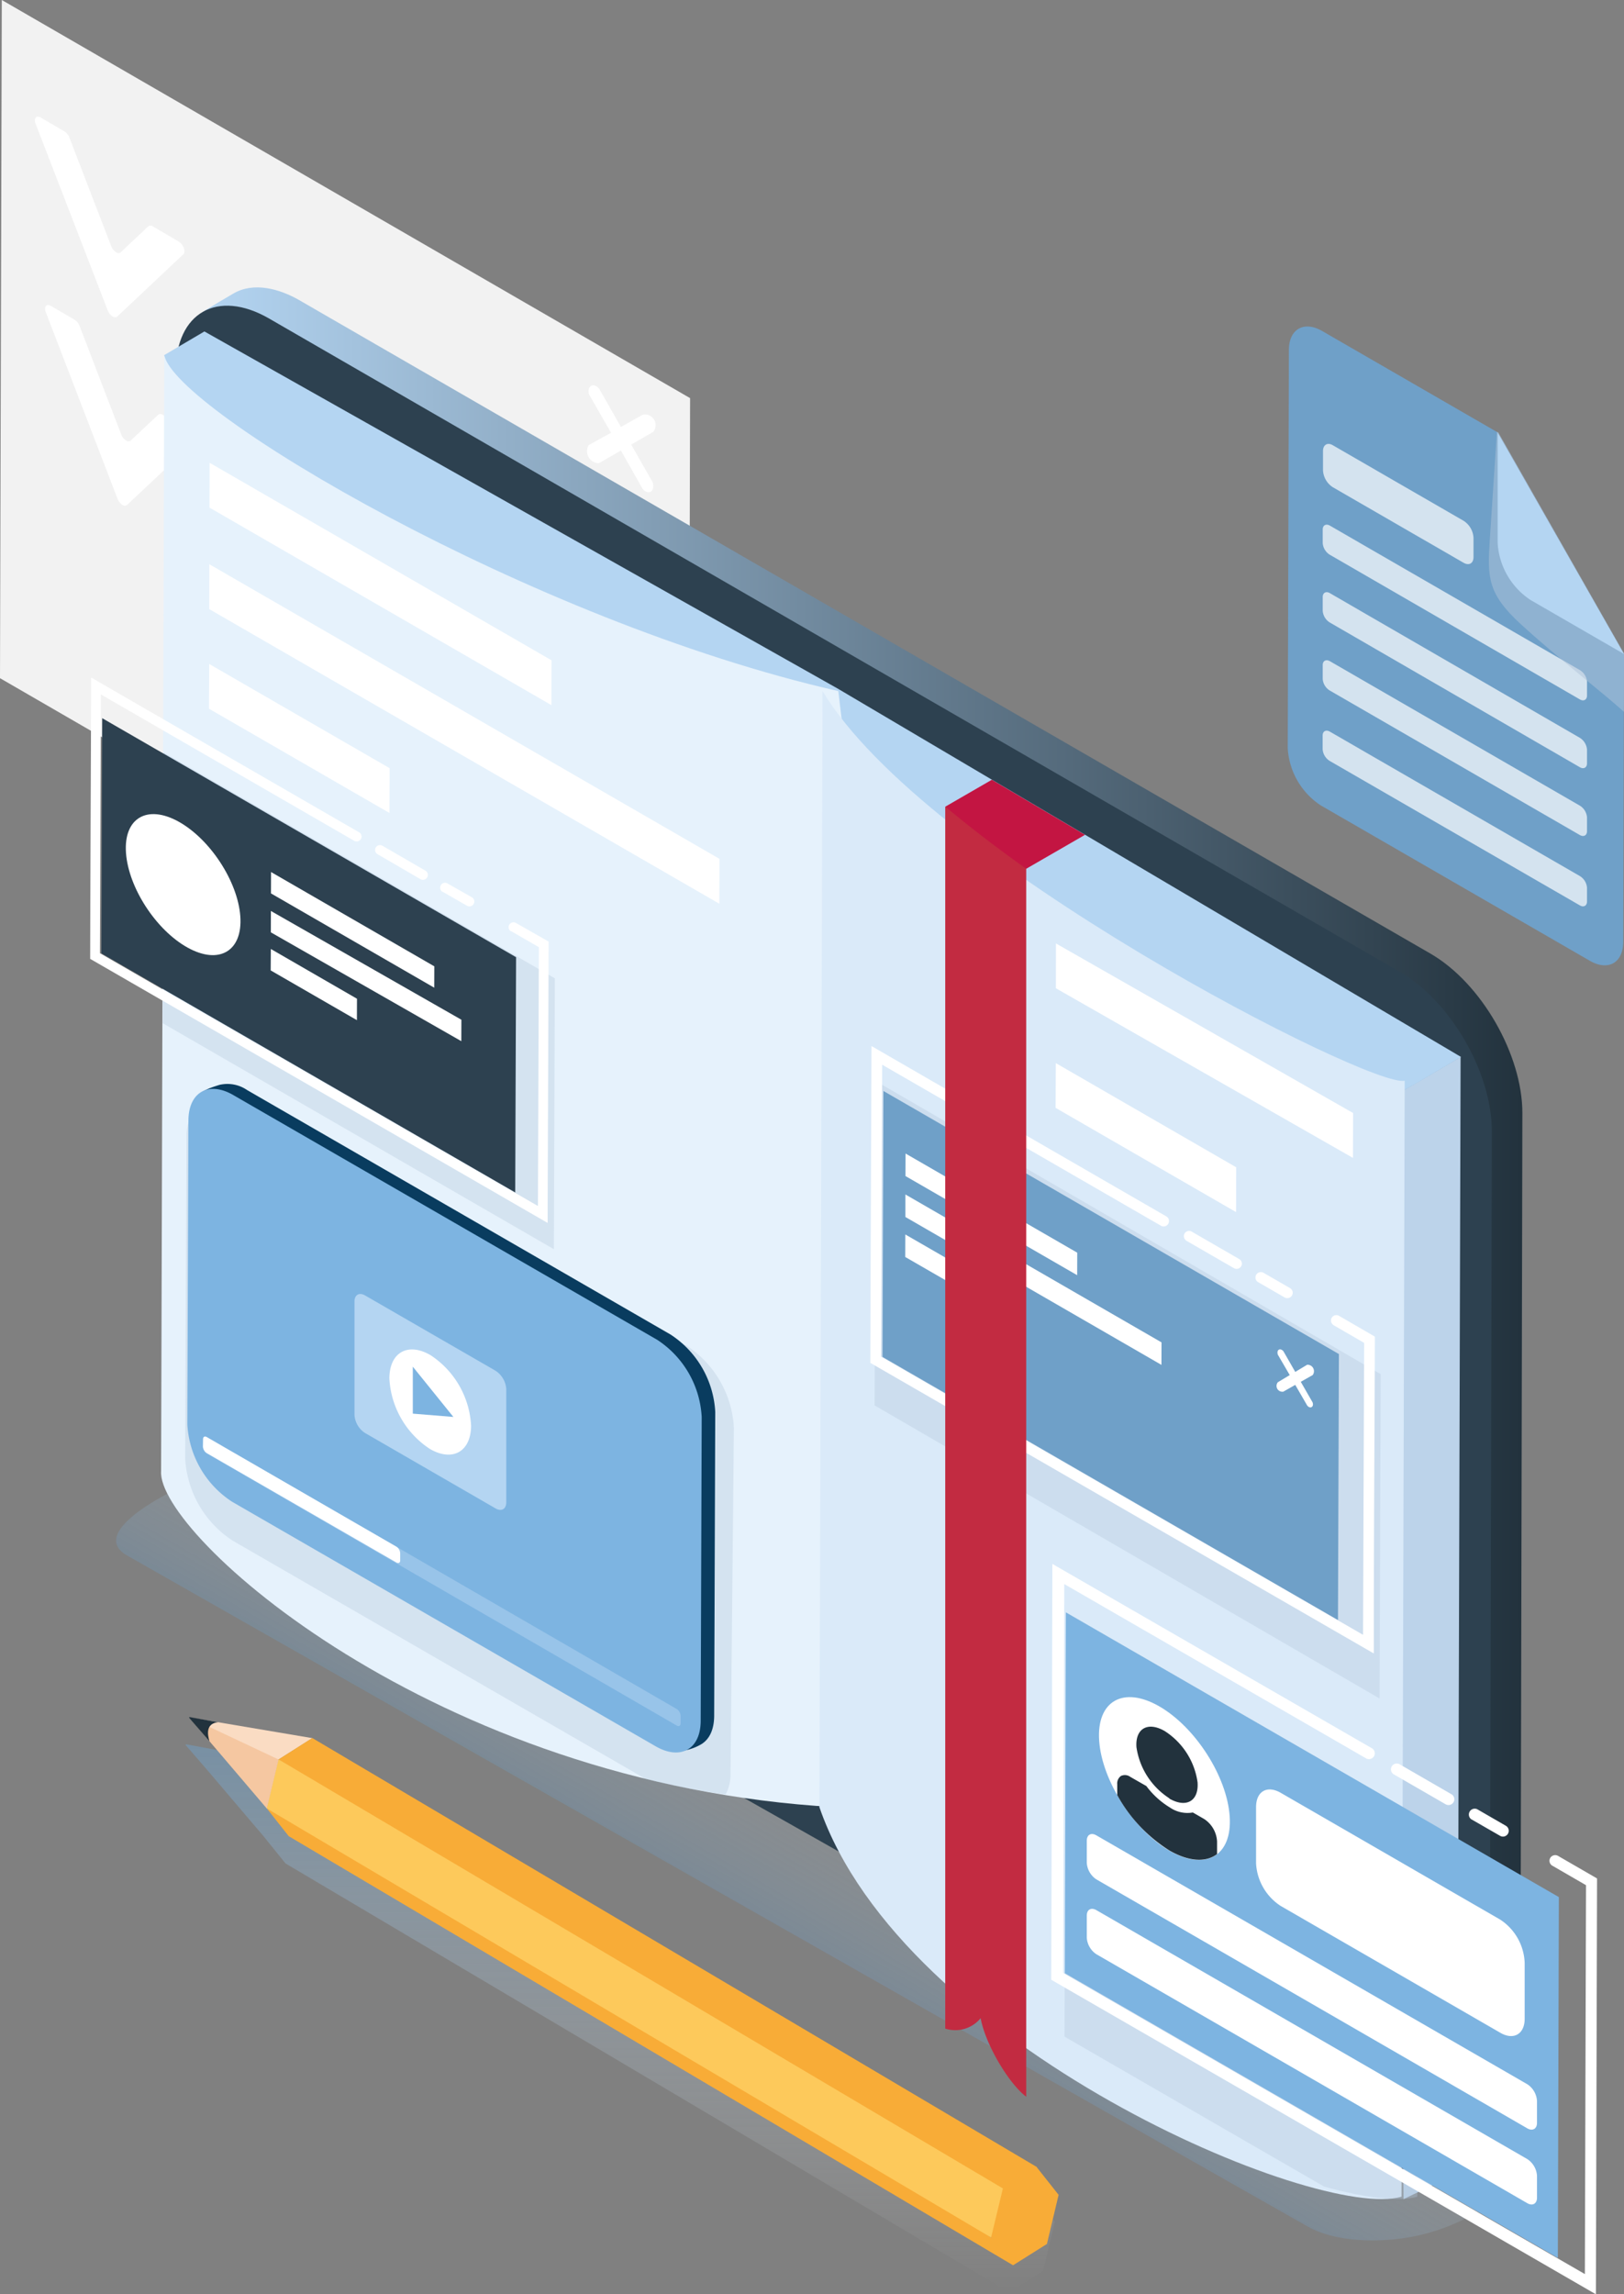 <svg xmlns="http://www.w3.org/2000/svg" xmlns:xlink="http://www.w3.org/1999/xlink" viewBox="0 0 226.6 319.99"><rect x="0" y="0" width="226.6" height="319.99" fill="#808080" stroke="none"/><defs><style>.cls-1{isolation:isolate;}.cls-10,.cls-11,.cls-12,.cls-13,.cls-14,.cls-15,.cls-16,.cls-17,.cls-18,.cls-19,.cls-2,.cls-20,.cls-21,.cls-22,.cls-23,.cls-24,.cls-25,.cls-3,.cls-4,.cls-5,.cls-6,.cls-7,.cls-8,.cls-9{fill-rule:evenodd;}.cls-2{opacity:0.3;fill:url(#Unbenannter_Verlauf_4);}.cls-11,.cls-19,.cls-2,.cls-25{mix-blend-mode:multiply;}.cls-3{fill:#f2f2f2;}.cls-24,.cls-4{fill:#fff;}.cls-5{fill:url(#Neues_Verlaufsfeld_6);}.cls-6{fill:#2d4150;}.cls-7{fill:#bcd3ea;}.cls-18,.cls-8{fill:#b4d5f2;}.cls-9{fill:#e6f2fc;}.cls-10{fill:#daeaf9;}.cls-11,.cls-25{fill:#b1c5da;}.cls-11{opacity:0.35;}.cls-12{fill:#6fa0c8;}.cls-13{fill:#c31542;}.cls-14{fill:#c22b41;}.cls-15{fill:#7db4e1;}.cls-16{fill:#22323d;}.cls-17{fill:#093c5f;}.cls-18,.cls-19,.cls-25{opacity:0.5;}.cls-19{fill:url(#Unbenannter_Verlauf_2);}.cls-20{fill:#fadcc3;}.cls-21{fill:#f8ac37;}.cls-22{fill:#fdc95b;}.cls-23{fill:#f5c7a1;}.cls-24{opacity:0.7;}</style><linearGradient id="Unbenannter_Verlauf_4" x1="126.74" y1="245.61" x2="111.45" y2="272.09" gradientUnits="userSpaceOnUse"><stop offset="0" stop-color="#fff" stop-opacity="0"/><stop offset="1" stop-color="#6fa0c8"/></linearGradient><linearGradient id="Neues_Verlaufsfeld_6" x1="30.47" y1="173.82" x2="214.58" y2="173.82" gradientUnits="userSpaceOnUse"><stop offset="0" stop-color="#b4d5f2"/><stop offset="1" stop-color="#22323d"/></linearGradient><linearGradient id="Unbenannter_Verlauf_2" x1="88.71" y1="322.03" x2="88.71" y2="245.57" xlink:href="#Unbenannter_Verlauf_4"/></defs><g class="cls-1"><g id="Ebene_1" data-name="Ebene 1"><path class="cls-2" d="M215.27,296.76l-162-92C49,202.7,42.87,201,38.48,203.19c-4,2-10.57,6.1-13.48,7.7-2.21,1.21-9.87,5.64-5.1,8.34,14.05,8,150.45,85.51,164.72,93.58,2.69,1.53,6.64,2.14,10.79,1.89a28.05,28.05,0,0,0,11.68-3.23l7-3.92c3.09-1.73,4.74-3.83,4.9-5.8S217.91,298,215.27,296.76Z" transform="translate(-2.16 -2.27)"/><polygon class="cls-3" points="0.25 0 96.29 55.53 96.04 150.13 0 94.59 0.25 0"/><path class="cls-4" d="M85.72,66.88l3.08-1.77,3,5.31c.82,1,1.8.43,1.43-.88l-3-5.26,3.07-1.77a1.49,1.49,0,0,0-1.43-2.41L88.8,61.82h0l-3-5.26c-.69-1-1.84-.54-1.43.76l3.05,5.31L84.3,64.35A1.68,1.68,0,0,0,85.72,66.88Z" transform="translate(-2.16 -2.27)"/><path class="cls-4" d="M38.53,90.76l46.41,26.69a6.81,6.81,0,0,1,3,5.22c0,1.89-1.28,2.65-2.94,1.69L38.64,97.67a6.85,6.85,0,0,1-3.08-5.25c0-1.87,1.31-2.62,3-1.66ZM37.83,46,84.25,72.69a6.74,6.74,0,0,1,3,5.16l.08,4.83c0,1.88-1.28,2.64-2.94,1.68L38,57.67a6.85,6.85,0,0,1-3.07-5.18l-.07-4.82c0-1.88,1.31-2.63,3-1.67Zm.39,25.18c-1.65-1-3-.24-3,1.63a6.76,6.76,0,0,0,3.07,5.24l46.42,26.69c1.66,1,3,.23,2.93-1.64a6.72,6.72,0,0,0-3-5.23Z" transform="translate(-2.16 -2.27)"/><path class="cls-4" d="M7.83,18.66c-.61-.36-1,.14-.69.9l10.05,26a1.76,1.76,0,0,0,.7.86.53.53,0,0,0,.63,0l9.22-8.68c.39-.35,0-1.4-.65-1.78l-3.6-2.11a.54.54,0,0,0-.65,0L19,37.46a.51.51,0,0,1-.63,0,1.73,1.73,0,0,1-.7-.87L11.84,21.45a1.78,1.78,0,0,0-.7-.86Z" transform="translate(-2.16 -2.27)"/><path class="cls-4" d="M9.25,44.93c-.61-.35-1,.14-.69.91l10,26a1.81,1.81,0,0,0,.7.86.52.52,0,0,0,.63,0l9.23-8.68c.38-.35,0-1.4-.66-1.78l-3.6-2.11a.52.52,0,0,0-.64,0l-3.82,3.59a.51.51,0,0,1-.63,0,1.73,1.73,0,0,1-.7-.87L13.26,47.73a1.76,1.76,0,0,0-.69-.86Z" transform="translate(-2.16 -2.27)"/><path class="cls-5" d="M201.71,135.25c7.21,4.15,12.87,14.2,12.87,22.24l-.29,137.07c0,4.07-1.46,6.93-3.77,8.28l-4,2.44-2.27-1.53c-1-2.2-1.92-.83-2-2.21l-.6.34-3.57-84.34L202,164.85h0c-3.26-5.69-15.79-10.66-12.86-22.29L67.89,76.34l-36.6-24.9h0c.18-.81-1.41-5.33-.58-5.84,1.33-.8,2.66-1.61,4-2.38,2.86-1.69,6.5-.64,9.18.9h0Z" transform="translate(-2.16 -2.27)"/><path class="cls-6" d="M26.68,54.06c0-8.19,5.82-11.5,13-7.38L197.45,137.8c7.13,4.11,12.89,14.1,12.87,22.29L210,297.16c0,8.19-5.82,11.5-12.95,7.38L39.31,215.35c-7.14-4.11-12.89-14.1-12.87-22.28Z" transform="translate(-2.16 -2.27)"/><polygon class="cls-7" points="194.65 152.74 195.84 306.73 203.36 303.09 203.8 147.42 198.05 150.8 194.65 152.74"/><path class="cls-8" d="M119.08,98.33,30.68,48.5l-5.62,3.31C29.2,78,49.87,96.28,115.58,100.69,118,112.3,124.84,121.5,138,129.08c1.54.88,3.16,1.75,4.87,2.59,14,6.93,53.82,23.14,54,23.34l3.27-1.85,5.88-3.47Z" transform="translate(-2.16 -2.27)"/><path class="cls-9" d="M25.08,51.78l-.44,155.67c-.65,8.67,38,43.76,94.05,46.87l11-67.37L119.13,98.66C76.17,88.9,26.42,59.43,25.08,51.78Z" transform="translate(-2.16 -2.27)"/><path class="cls-10" d="M116.93,98.66l-.44,155.66c11.52,33.42,69.66,57.88,81.23,54.33L198.16,153C193.62,154.2,131.16,122.38,116.93,98.66Z" transform="translate(-2.16 -2.27)"/><polygon class="cls-4" points="29.21 78.7 29.2 84.96 100.37 126.05 100.39 119.79 29.21 78.7"/><polygon class="cls-4" points="29.16 98.85 54.34 113.39 54.36 107.14 29.19 92.61 29.16 98.85"/><polygon class="cls-4" points="76.96 92.1 29.25 64.55 29.23 70.8 76.94 98.35 76.96 92.1"/><polygon class="cls-11" points="22.85 104.95 77.42 136.46 77.28 174.23 22.7 142.71 22.85 104.95"/><polygon class="cls-6" points="14.26 100.17 72.01 133.51 71.89 166.32 14.14 132.97 14.26 100.17"/><path class="cls-4" d="M54.84,121.41a.68.68,0,0,1-.25-.93.69.69,0,0,1,.93-.25l6,3.48a.68.68,0,0,1,.25.93.69.69,0,0,1-.93.26l-6-3.49Zm9.07,5.26a.68.68,0,0,1-.24-.93.67.67,0,0,1,.93-.25L68,127.42a.68.68,0,1,1-.68,1.18l-3.36-1.93Zm9.56,5.47,3.88,2.24-.13,36.1L16.1,135.22l.14-36.09,35.34,20.41a.7.7,0,0,0,.94-.25.68.68,0,0,0-.25-.93L14.88,96.77c-.05,16.23-.1,23-.14,39.24,21.93,12.65,41.91,24.17,63.83,36.83.05-16.23.09-23,.14-39.24L74.15,131a.68.68,0,1,0-.68,1.18Z" transform="translate(-2.16 -2.27)"/><path class="cls-4" d="M28.34,134.44c-4.4-2.44-8.25-8.34-8.6-13.2s2.94-6.81,7.34-4.37,8.26,8.35,8.61,13.2S32.75,136.88,28.34,134.44Z" transform="translate(-2.16 -2.27)"/><polygon class="cls-4" points="37.8 127.06 37.79 130.04 64.37 145.22 64.38 142.23 37.8 127.06"/><polygon class="cls-4" points="37.77 135.35 49.8 142.29 49.81 139.3 37.79 132.36 37.77 135.35"/><polygon class="cls-4" points="60.6 134.78 37.82 121.63 37.81 124.61 60.59 137.76 60.6 134.78"/><polygon class="cls-4" points="147.34 131.59 147.33 137.84 188.78 161.5 188.8 155.24 147.34 131.59"/><polygon class="cls-4" points="147.29 154.52 172.47 169.06 172.49 162.81 147.32 148.28 147.29 154.52"/><polygon class="cls-11" points="122.2 150.79 192.65 191.66 192.49 236.9 122.03 196.02 122.2 150.79"/><polygon class="cls-12" points="123.27 152.17 186.82 188.86 186.69 225.96 123.14 189.26 123.27 152.17"/><path class="cls-4" d="M184.55,192.62l-1.66,1-1.65-2.88c-.45-.52-1-.23-.78.48l1.66,2.84-1.66,1a.81.81,0,0,0,.77,1.31l1.66-.94h0l1.65,2.85c.37.53,1,.29.77-.41l-1.65-2.87,1.66-.94A.9.9,0,0,0,184.55,192.62Z" transform="translate(-2.16 -2.27)"/><polygon class="cls-4" points="126.33 166.6 126.33 169.74 162.06 190.37 162.07 187.23 126.33 166.6"/><polygon class="cls-4" points="126.31 175.32 138.95 182.61 138.96 179.47 126.32 172.18 126.31 175.32"/><polygon class="cls-4" points="150.31 174.72 126.35 160.89 126.34 164.03 150.3 177.86 150.31 174.72"/><path class="cls-4" d="M167.71,175.32a.75.75,0,0,1-.27-1,.74.74,0,0,1,1-.27l6.63,3.83a.74.74,0,0,1,.28,1,.75.75,0,0,1-1,.28l-6.64-3.83Zm10,5.78a.75.75,0,1,1,.76-1.3l3.69,2.13a.75.75,0,0,1-.76,1.3l-3.69-2.13Zm10.52,6,4.27,2.47-.15,40.72-67.25-38.8.15-40.72,38.9,22.46a.75.75,0,0,0,.75-1.3l-41.14-23.76c-.06,17.86-.11,26.33-.16,44.19l70.25,40.53c0-17.86.09-26.33.15-44.19l-5-2.9a.75.75,0,1,0-.75,1.3Z" transform="translate(-2.16 -2.27)"/><path class="cls-13" d="M145.27,123.49l8.28-4.78-13-7.68-6.47,3.74C138.78,125.55,134.69,125.84,145.27,123.49Z" transform="translate(-2.16 -2.27)"/><path class="cls-14" d="M134.05,285.21a4.58,4.58,0,0,0,4.94-1.45c.7,3.77,4,9.19,6.36,10.95V123.44c-4-2.84-7.81-5.75-11.3-8.68Z" transform="translate(-2.16 -2.27)"/><path class="cls-11" d="M150.91,227.16l49.16,28.38-.15,53.11c-2.48.76-7.11.23-13-1.4l-36.23-20.92Z" transform="translate(-2.16 -2.27)"/><path class="cls-4" d="M196.65,249.76a.81.81,0,0,1,.81-1.41l7.18,4.15a.81.81,0,1,1-.81,1.4l-7.18-4.14Zm10.8,6.26a.82.82,0,0,1,.82-1.41l4,2.31a.81.81,0,0,1,.3,1.11.81.81,0,0,1-1.11.29l-4-2.3Zm11.38,6.51,4.63,2.68-.16,54.24-72.8-42,.16-54.24,42.11,24.31a.81.81,0,0,0,.81-1.41L149,220.4q-.07,29-.16,58c26.12,15.07,49.92,28.79,76,43.87q.08-29,.16-58l-5.43-3.14a.81.81,0,0,0-1.11.29A.8.8,0,0,0,218.83,262.53Z" transform="translate(-2.16 -2.27)"/><polygon class="cls-15" points="148.72 224.89 217.51 264.6 217.37 314.93 148.58 275.21 148.72 224.89"/><path class="cls-4" d="M165.33,260.4c-5-2.91-9.41-9.77-9.8-15.33s3.38-7.7,8.41-4.79,9.42,9.77,9.8,15.32S170.36,263.3,165.33,260.4Z" transform="translate(-2.16 -2.27)"/><path class="cls-16" d="M158.05,251.13a1.29,1.29,0,0,1,.51-1.15,1.27,1.27,0,0,1,1.31.12l2.24,1.28a11.6,11.6,0,0,0,3.3,3,4.32,4.32,0,0,0,3.19.69l1.58.91a4,4,0,0,1,1.8,3.13v1.76c-1.52,1.16-3.89,1.09-6.65-.5a21.14,21.14,0,0,1-7.28-7.73v-1.54Zm7.27,2c2.36,1.36,4.12.35,3.94-2.25a10.15,10.15,0,0,0-4.59-7.17c-2.35-1.36-4.12-.36-3.94,2.24A10.22,10.22,0,0,0,165.32,253.09Z" transform="translate(-2.16 -2.27)"/><path class="cls-4" d="M211.47,270l-30.6-17.67c-1.9-1.1-3.45-.22-3.45,2l0,7.82a7.56,7.56,0,0,0,3.43,5.95l30.75,17.75c1.83,1,3.3.07,3.3-2l0-7.83A7.54,7.54,0,0,0,211.47,270Z" transform="translate(-2.16 -2.27)"/><path class="cls-4" d="M155.14,258.26c-.74-.43-1.34-.09-1.34.76v3.06a3,3,0,0,0,1.34,2.32q30.1,17.37,60.19,34.76c.72.37,1.29,0,1.29-.8V295.3a3,3,0,0,0-1.34-2.32Z" transform="translate(-2.16 -2.27)"/><path class="cls-4" d="M155.14,268.69c-.74-.42-1.34-.08-1.34.77v3.06a3,3,0,0,0,1.34,2.32q30.1,17.37,60.19,34.76c.72.37,1.29,0,1.29-.8v-3.06a3,3,0,0,0-1.34-2.32Z" transform="translate(-2.16 -2.27)"/><path class="cls-11" d="M28.19,160.75c0-4.21,3-5.92,6.66-3.8l63.09,33a14.6,14.6,0,0,1,6.62,11.47l-.47,48.14a5.94,5.94,0,0,1-.69,3,98.93,98.93,0,0,1-11.17-2.18L34.65,217.17A14.61,14.61,0,0,1,28,205.7Z" transform="translate(-2.16 -2.27)"/><path class="cls-17" d="M30.33,157.87c0-1.13-.88-2.05-.49-2.78s2.17-1.26,2.92-1.5a4.83,4.83,0,0,1,3.85.7l59.12,34.12a13.75,13.75,0,0,1,6.23,10.8l-.15,42.33c0,2-.68,3.32-1.78,4a7.26,7.26,0,0,1-3.48,1c-.65-.11-.29-1-1-1.39L36.42,211a13.73,13.73,0,0,1-6.24-10.8Z" transform="translate(-2.16 -2.27)"/><path class="cls-15" d="M28.45,158.59c0-4,2.82-5.58,6.27-3.58l59.12,34.12a13.72,13.72,0,0,1,6.23,10.8l-.14,42.33c0,4-2.83,5.57-6.28,3.58L34.53,211.72a13.76,13.76,0,0,1-6.23-10.8Z" transform="translate(-2.16 -2.27)"/><path class="cls-18" d="M30.47,203c0-.34.24-.48.54-.3l65.58,37.94a1.23,1.23,0,0,1,.54.95v1.05c0,.34-.25.48-.55.3L31,205a1.23,1.23,0,0,1-.55-.95Z" transform="translate(-2.16 -2.27)"/><path class="cls-4" d="M30.5,203c0-.33.24-.46.53-.28L57.48,218a1.17,1.17,0,0,1,.52.91v1c0,.33-.24.46-.53.29L31,204.94a1.2,1.2,0,0,1-.52-.92Z" transform="translate(-2.16 -2.27)"/><path class="cls-8" d="M51.62,183.81c0-.95.67-1.33,1.49-.85l18.2,10.5A3.31,3.31,0,0,1,72.8,196l0,15.81c0,.94-.67,1.33-1.49.85l-18.2-10.51a3.25,3.25,0,0,1-1.49-2.57Z" transform="translate(-2.16 -2.27)"/><path class="cls-4" d="M62.21,191.27c-3.15-1.82-5.71-.36-5.72,3.26a12.53,12.53,0,0,0,5.68,9.85c3.15,1.81,5.71.35,5.72-3.27A12.53,12.53,0,0,0,62.21,191.27Z" transform="translate(-2.16 -2.27)"/><polygon class="cls-15" points="57.6 190.62 57.6 197.17 63.26 197.63 57.6 190.62"/><path class="cls-19" d="M45.21,248.5l-13.13-2.21h0l-3.73-.69c-.37-.07-.39,0-.12.26l2.66,3.07,8,9.4h0L42,262.18,143,322h0l4.71-3,1.63-6.84-3.07-3.88h0L45.24,248.48Z" transform="translate(-2.16 -2.27)"/><polygon class="cls-20" points="43.58 242.43 26.39 239.53 36.27 244.97 38.87 245.41 43.58 242.43"/><path class="cls-21" d="M98,288.11l-9.18-6.26L39.38,254.49l3.06,3.88,101.09,59.86L142.42,316l-1.95-1.63L119.4,300Z" transform="translate(-2.16 -2.27)"/><path class="cls-21" d="M45.73,244.68l-4.71,3L90.7,279.93l11.68,5.83,19,12.32,22.07,11,3.4-4.55h0Z" transform="translate(-2.16 -2.27)"/><path class="cls-22" d="M41,247.65l-1.64,6.84q50.53,29.94,101.09,59.86l2.29-3-.65-3.85Z" transform="translate(-2.16 -2.27)"/><polygon class="cls-23" points="26.39 239.53 37.23 252.25 38.87 245.41 26.39 239.53"/><path class="cls-16" d="M32.57,242.48l-3.73-.68c-.37-.07-.39-.05-.12.26l2.66,3.07C31.1,244.15,30.87,242.67,32.57,242.48Z" transform="translate(-2.16 -2.27)"/><polygon class="cls-21" points="144.64 302.25 147.71 306.13 146.08 312.98 141.36 315.95 138.29 312.07 139.94 305.22 142.3 303.73 144.64 302.25"/><path class="cls-12" d="M228.76,93.49l-.11,40.14c0,2.93-2.1,4.12-4.65,2.65l-37.54-21.67a10.24,10.24,0,0,1-4.62-8L182,51.1c0-2.93,2.1-4.13,4.65-2.66L211.17,62.6Z" transform="translate(-2.16 -2.27)"/><path class="cls-24" d="M188.12,70.22l18.25,10.54c.77.44,1.38.09,1.39-.77V77.3a3,3,0,0,0-1.38-2.39L188.13,64.37c-.75-.44-1.36-.06-1.37.8v2.69A3,3,0,0,0,188.12,70.22Z" transform="translate(-2.16 -2.27)"/><path class="cls-24" d="M222.6,99.82c.53.31,1,.06,1-.55V97.38a2.09,2.09,0,0,0-1-1.65L187.72,75.58c-.53-.3-1-.06-1,.55V78a2.09,2.09,0,0,0,1,1.65Z" transform="translate(-2.16 -2.27)"/><path class="cls-24" d="M222.6,109.28c.53.31,1,.06,1-.55v-1.89a2.13,2.13,0,0,0-1-1.66L187.72,85c-.53-.31-1-.06-1,.55v1.89a2.09,2.09,0,0,0,1,1.66Z" transform="translate(-2.16 -2.27)"/><path class="cls-24" d="M222.6,118.74c.53.3,1,.06,1-.55v-1.9a2.11,2.11,0,0,0-1-1.65L187.72,94.49c-.53-.3-1-.06-1,.55v1.9a2.06,2.06,0,0,0,1,1.65Z" transform="translate(-2.16 -2.27)"/><path class="cls-24" d="M222.6,128.55c.53.31,1,.06,1-.55v-1.89a2.09,2.09,0,0,0-1-1.65l-34.89-20.15c-.53-.3-1-.06-1,.55v1.9a2.09,2.09,0,0,0,1,1.65Z" transform="translate(-2.16 -2.27)"/><path class="cls-25" d="M228.75,101.56c-2.68-2.48-9.27-7.53-14.43-12.27-4.61-4.24-4.62-6.5-4.29-11.68l1-15.13.21.12,17.56,30.87Z" transform="translate(-2.16 -2.27)"/><path class="cls-8" d="M228.76,93.49l-13-7.51a10.22,10.22,0,0,1-4.63-8l0-15.37Z" transform="translate(-2.16 -2.27)"/></g></g></svg>